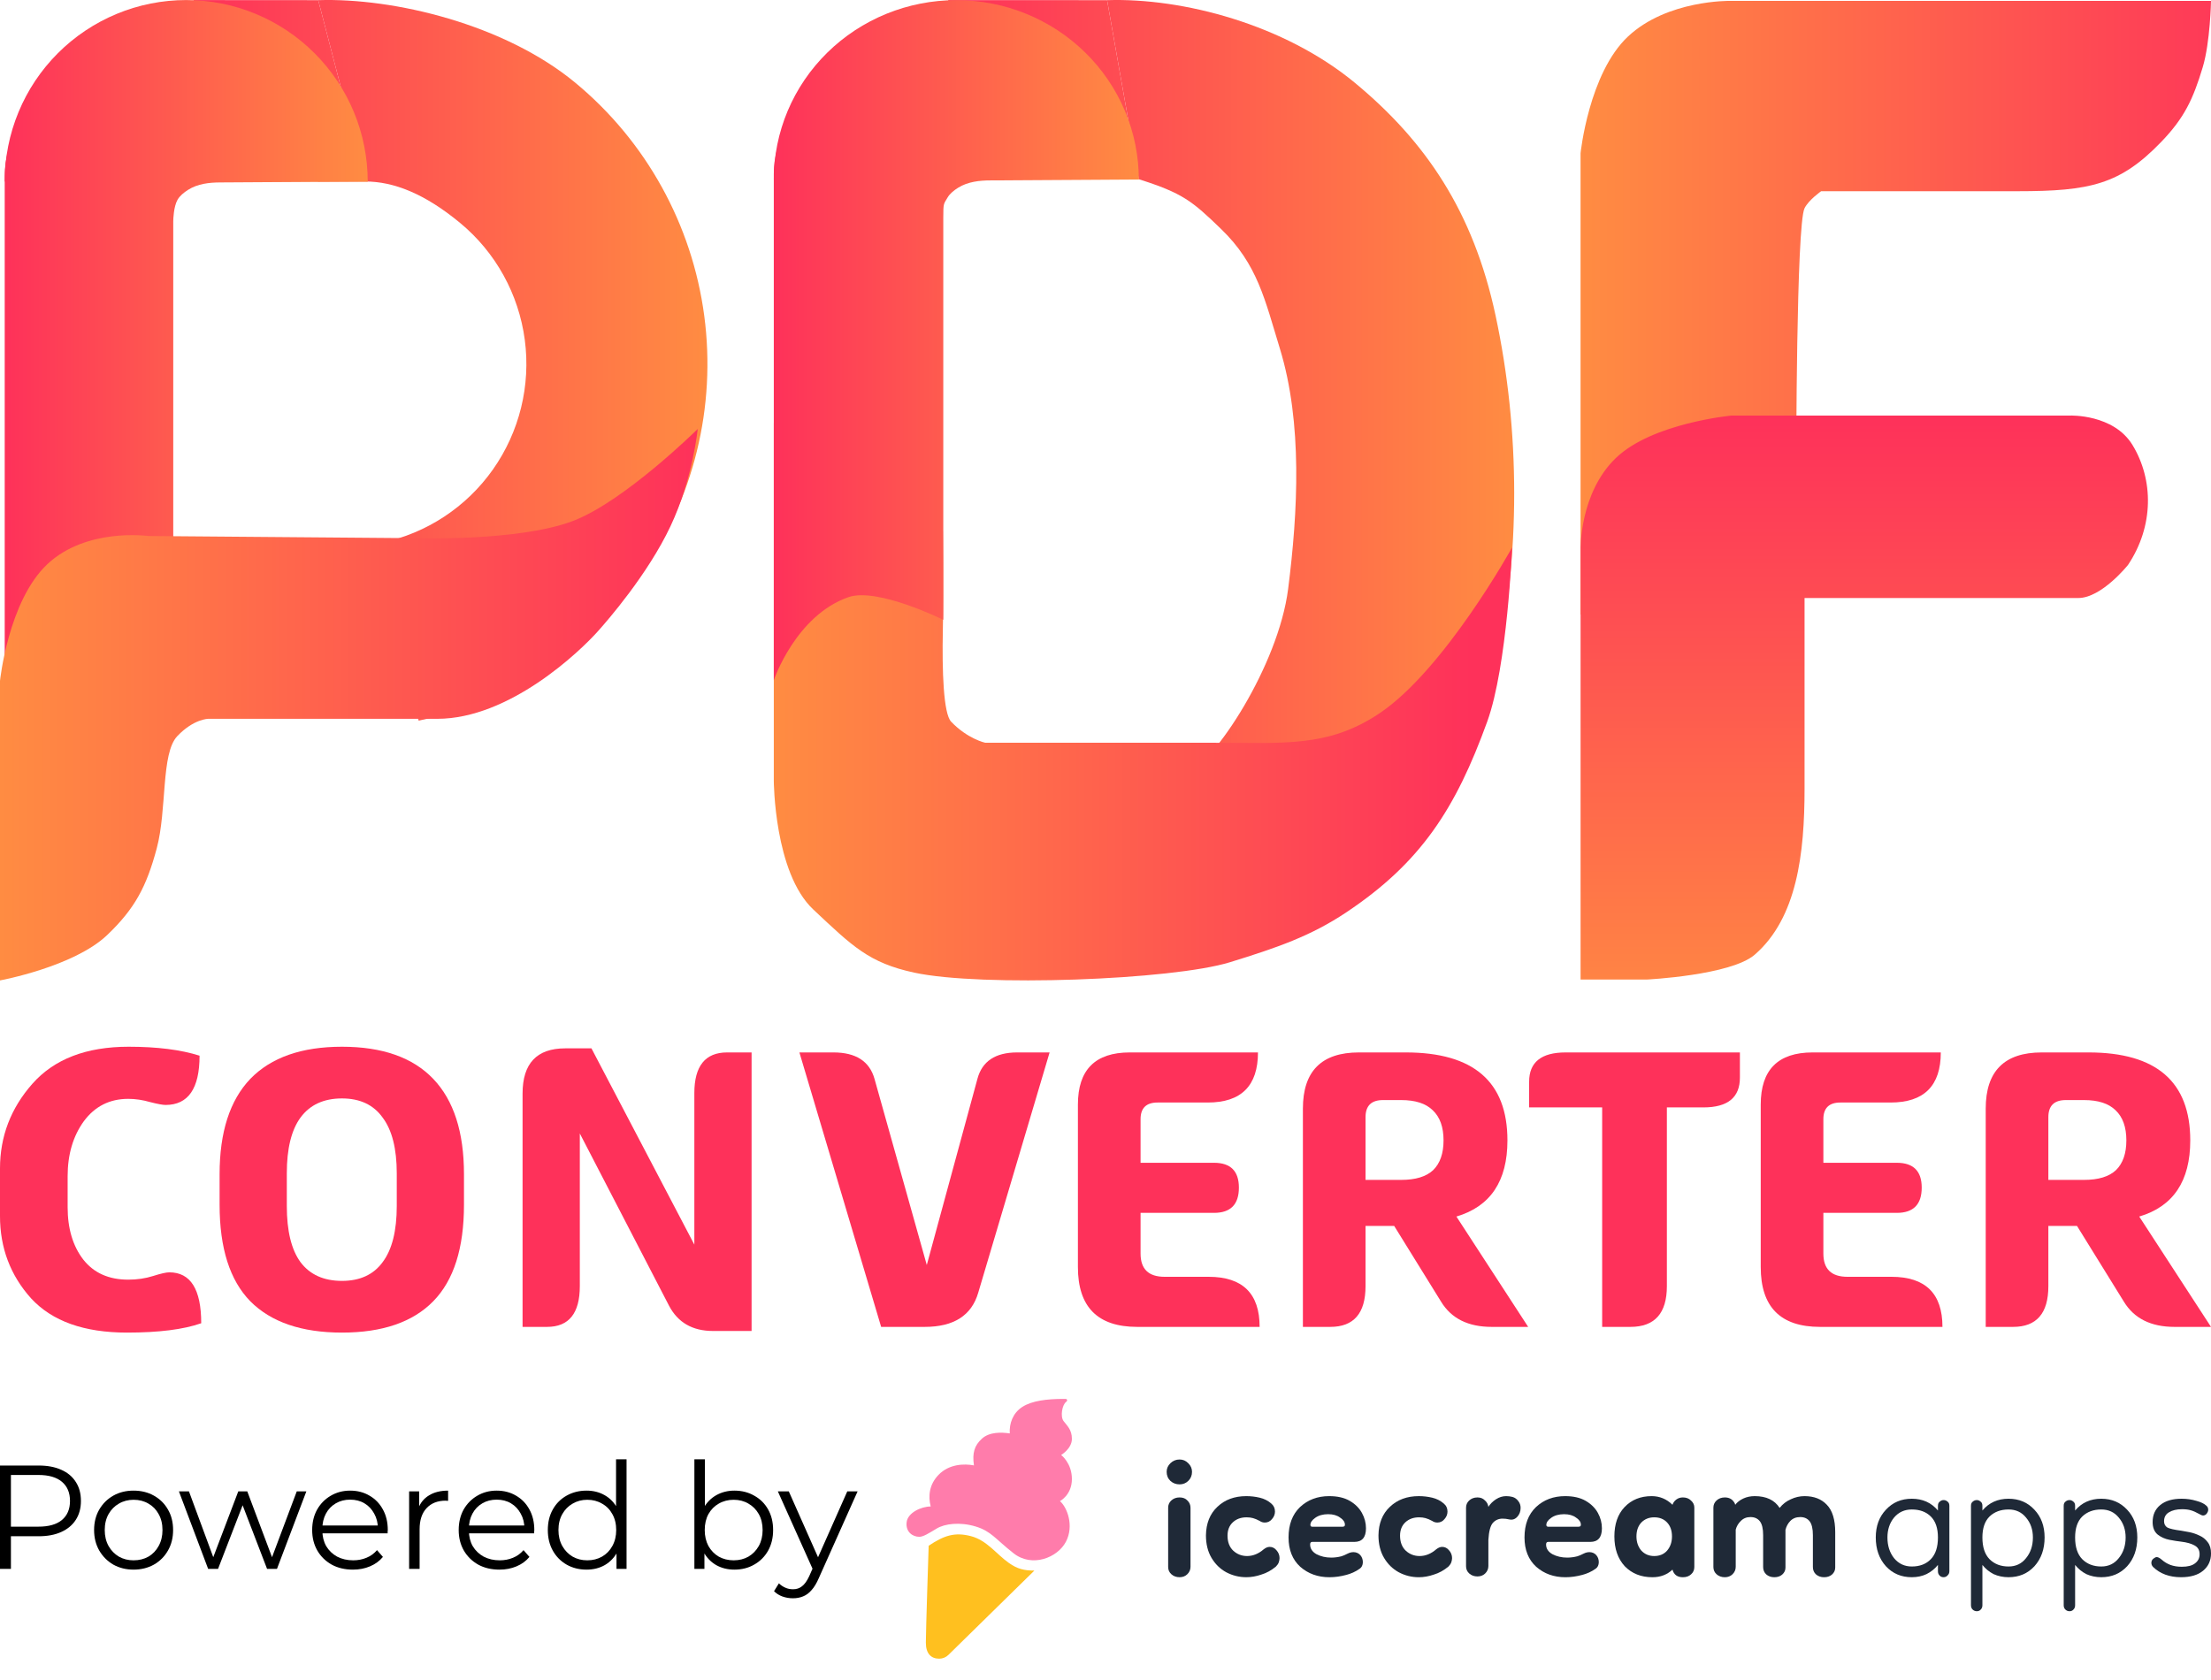 <svg width="100" height="76" viewBox="0 0 100 76" fill="none" xmlns="http://www.w3.org/2000/svg">
<path d="M8.742 0.003L14.393 0.007L16.525 8.211L14.393 8.212L8.742 0.003Z" fill="url(#paint0_linear_364_8172)"/>
<path d="M18.934 32.601C22.992 31.75 26.58 29.388 28.976 25.991C31.373 22.593 32.4 18.411 31.852 14.285C31.304 10.158 29.221 6.392 26.022 3.744C22.823 1.095 17.804 -0.105 14.393 0.007L16.525 8.211C17.804 8.211 19.21 8.76 20.813 10.088C22.417 11.415 23.46 13.303 23.735 15.371C24.01 17.44 23.495 19.536 22.294 21.239C21.093 22.942 19.294 24.125 17.26 24.552L18.934 32.601Z" fill="url(#paint1_linear_364_8172)"/>
<path d="M0.213 7.96L0.213 31.132C0.213 31.132 1.941 26.99 4.317 26.147C5.614 25.688 7.836 25.952 7.836 25.952V10.021C7.836 10.016 7.836 10.01 7.836 10.004C7.837 9.928 7.851 9.351 8.031 9.035C8.131 8.86 8.316 8.708 8.51 8.586C8.941 8.313 9.464 8.253 9.975 8.253L16.631 8.212C16.631 8.212 15.796 4.692 14.383 3.073C13.551 2.12 11.926 1.317 11.092 0.947C10.749 0.795 10.385 0.702 10.01 0.668C9.206 0.596 7.709 0.508 6.663 0.728C4.875 1.102 3.772 1.509 2.461 2.78C1.4 3.808 0.678 5.829 0.375 6.812C0.26 7.184 0.213 7.571 0.213 7.96Z" fill="url(#paint2_linear_364_8172)"/>
<path d="M16.631 8.212C16.631 7.134 16.419 6.066 16.006 5.07C15.593 4.074 14.989 3.169 14.226 2.407C13.464 1.644 12.559 1.04 11.563 0.627C10.567 0.214 9.5 0.002 8.422 0.002C7.344 0.002 6.276 0.214 5.28 0.627C4.284 1.04 3.38 1.644 2.617 2.407C1.855 3.169 1.25 4.074 0.838 5.07C0.425 6.066 0.213 7.134 0.213 8.212L16.631 8.212Z" fill="url(#paint3_linear_364_8172)"/>
<path d="M0 44.352V30.8C0 30.8 0.373 27.182 2.145 25.519C3.917 23.857 6.714 24.248 6.714 24.248L18.744 24.346C18.744 24.346 23.462 24.507 25.924 23.563C28.259 22.669 31.557 19.405 31.557 19.405C31.557 19.405 31.338 21.656 30.327 23.802C29.296 25.99 27.469 28.079 27.048 28.551C26.215 29.485 23.039 32.518 19.774 32.518H9.419C9.419 32.518 8.766 32.518 8.02 33.3C7.274 34.083 7.561 36.621 7.087 38.386C6.627 40.101 6.106 41.099 4.849 42.298C3.338 43.739 0 44.352 0 44.352Z" fill="url(#paint4_linear_364_8172)"/>
<path d="M42.877 0.005L50.073 0.007C50.073 0.007 50.929 4.887 51.506 8.108C50.929 8.091 50.006 8.108 50.006 8.108C50.006 8.108 47.027 6.481 45.923 4.878C44.82 3.275 42.877 0.005 42.877 0.005Z" fill="url(#paint5_linear_364_8172)"/>
<path d="M64.263 37.525C65.013 36.399 66.82 34.255 67.64 30.396C68.767 25.091 68.765 19.515 67.64 14.263C66.634 9.571 64.482 6.398 61.283 3.749C58.084 1.101 53.484 -0.104 50.073 0.007C50.073 0.007 50.929 4.887 51.506 8.108C53.491 8.737 53.912 9.088 55.232 10.364C56.881 11.958 57.212 13.571 57.885 15.763C58.917 19.128 58.705 23.153 58.26 26.644C57.814 30.138 54.883 34.523 53.758 34.898L64.263 37.525Z" fill="url(#paint6_linear_364_8172)"/>
<path d="M34.998 35.318V19.14C37.928 21.045 42.643 24.018 42.643 24.018C42.643 24.018 42.685 26.436 42.643 28.52C42.606 30.356 42.669 32.281 43.018 32.647C43.764 33.429 44.558 33.6 44.558 33.6H54.772C58.037 33.6 60.054 33.834 62.387 32.272C65.332 30.3 68.39 24.768 68.39 24.768C68.39 24.768 68.176 30.133 67.264 32.647C65.836 36.587 64.263 39.025 60.886 41.276C59.279 42.348 57.766 42.869 55.634 43.528C53.007 44.338 44.378 44.653 41.353 44.001C39.295 43.557 38.555 42.806 36.783 41.143C35.011 39.48 34.998 35.318 34.998 35.318Z" fill="url(#paint7_linear_364_8172)"/>
<path d="M34.998 7.871L34.998 30.771C34.998 30.771 35.985 27.847 38.375 27.014C39.679 26.56 42.663 28.039 42.663 28.039V23.712V19.328V10.511C42.663 10.505 42.663 9.872 42.663 9.866C42.663 9.164 42.678 9.245 42.859 8.933C42.96 8.76 43.146 8.61 43.34 8.489C43.775 8.22 44.3 8.161 44.814 8.161L51.507 8.12C51.507 8.12 50.667 4.641 49.246 3.041C48.41 2.099 46.776 1.306 45.937 0.94C45.592 0.789 45.226 0.697 44.849 0.664C44.041 0.593 42.535 0.506 41.483 0.723C39.686 1.093 38.577 1.495 37.258 2.751C36.191 3.767 35.466 5.765 35.161 6.735C35.045 7.103 34.998 7.486 34.998 7.871Z" fill="url(#paint8_linear_364_8172)"/>
<path d="M51.507 8.12C51.507 7.054 51.293 5.999 50.878 5.015C50.463 4.03 49.855 3.136 49.089 2.382C48.322 1.629 47.413 1.031 46.411 0.623C45.41 0.215 44.336 0.006 43.252 0.006C42.168 0.006 41.095 0.215 40.093 0.623C39.092 1.031 38.182 1.629 37.416 2.382C36.649 3.136 36.041 4.03 35.626 5.015C35.212 5.999 34.998 7.054 34.998 8.12L51.507 8.12Z" fill="url(#paint9_linear_364_8172)"/>
<path d="M71.486 6.933V27.804C71.486 27.804 75.603 26.618 77.114 25.177C78.371 23.979 81.241 21.05 81.241 21.05C81.241 21.05 81.241 10.17 81.617 9.419C81.804 9.044 82.367 8.65 82.367 8.65H91.26C94.525 8.65 95.891 8.349 97.75 6.418C98.796 5.331 99.191 4.486 99.626 3.041C99.966 1.91 100.001 0.04 100.001 0.04L96.624 0.04L90.246 0.04H78.24C78.24 0.04 75.403 -0.011 73.631 1.652C71.859 3.314 71.486 6.933 71.486 6.933Z" fill="url(#paint10_linear_364_8172)"/>
<path d="M78.317 18.799L93.623 18.799C93.623 18.799 95.599 18.724 96.455 20.14C97.401 21.704 97.422 23.793 96.249 25.553C96.249 25.553 95.054 27.053 93.998 27.053L85.744 27.053L81.617 27.053L81.617 28.929L81.617 35.683C81.617 38.604 81.279 41.524 79.365 43.187C78.288 44.123 74.488 44.312 74.488 44.312L71.487 44.312L71.487 41.291L71.487 35.584L71.487 24.842C71.487 24.842 71.436 22.304 73.084 20.718C74.731 19.133 78.317 18.799 78.317 18.799Z" fill="url(#paint11_linear_364_8172)"/>
<path d="M89.811 60.026V50.152C89.811 48.457 90.655 47.61 92.344 47.61H94.464C97.529 47.61 99.062 48.936 99.062 51.589C99.062 53.431 98.293 54.579 96.754 55.034L100 60.026H98.349C97.285 60.026 96.522 59.645 96.059 58.884L93.939 55.458H92.644V58.184C92.644 59.412 92.112 60.026 91.049 60.026H89.811ZM92.644 53.376H94.258C94.909 53.376 95.39 53.228 95.703 52.934C96.016 52.627 96.172 52.178 96.172 51.589C96.172 50.987 96.009 50.533 95.684 50.226C95.371 49.919 94.896 49.765 94.258 49.765H93.432C92.907 49.765 92.644 50.023 92.644 50.539V53.376Z" fill="#FE315A"/>
<path d="M82.318 60.026C80.529 60.026 79.635 59.124 79.635 57.318V49.968C79.635 48.396 80.417 47.61 81.981 47.61H87.779C87.779 49.12 87.022 49.876 85.508 49.876H83.238C82.725 49.876 82.468 50.127 82.468 50.631V52.602H85.79C86.54 52.602 86.916 52.977 86.916 53.726C86.916 54.487 86.54 54.868 85.79 54.868H82.468V56.71C82.468 57.41 82.831 57.76 83.557 57.76H85.546C87.085 57.76 87.854 58.516 87.854 60.026H82.318Z" fill="#FE315A"/>
<path d="M72.463 60.026V50.097H70.811H69.16V48.936C69.16 48.052 69.711 47.61 70.811 47.61H77.042H78.693V48.752C78.693 49.648 78.143 50.097 77.042 50.097H75.39V58.184C75.39 59.412 74.84 60.026 73.739 60.026H72.463Z" fill="#FE315A"/>
<path d="M58.928 60.026V50.152C58.928 48.457 59.772 47.61 61.461 47.61H63.582C66.647 47.61 68.179 48.936 68.179 51.589C68.179 53.431 67.41 54.579 65.871 55.034L69.117 60.026H67.466C66.403 60.026 65.639 59.645 65.177 58.884L63.056 55.458H61.761V58.184C61.761 59.412 61.23 60.026 60.166 60.026H58.928ZM61.761 53.376H63.375C64.026 53.376 64.507 53.228 64.82 52.934C65.133 52.627 65.289 52.178 65.289 51.589C65.289 50.987 65.127 50.533 64.801 50.226C64.489 49.919 64.013 49.765 63.375 49.765H62.55C62.024 49.765 61.761 50.023 61.761 50.539V53.376Z" fill="#FE315A"/>
<path d="M51.435 60.026C49.646 60.026 48.752 59.124 48.752 57.318V49.968C48.752 48.396 49.534 47.61 51.098 47.61H56.896C56.896 49.12 56.139 49.876 54.626 49.876H52.355C51.842 49.876 51.586 50.127 51.586 50.631V52.602H54.907C55.658 52.602 56.033 52.977 56.033 53.726C56.033 54.487 55.658 54.868 54.907 54.868H51.586V56.71C51.586 57.41 51.948 57.76 52.674 57.76H54.663C56.202 57.76 56.971 58.516 56.971 60.026H51.435Z" fill="#FE315A"/>
<path d="M39.853 60.026L36.156 47.61H37.695C38.708 47.61 39.328 48.009 39.553 48.807L41.917 57.226L44.207 48.807C44.419 48.009 45.02 47.61 46.008 47.61H47.472L44.244 58.479C43.944 59.51 43.137 60.026 41.823 60.026H39.853Z" fill="#FE315A"/>
<path d="M23.635 60.026V49.47C23.635 48.107 24.279 47.425 25.568 47.425H26.75L31.404 56.305V49.452C31.404 48.224 31.898 47.61 32.886 47.61H33.993V60.211H32.248C31.322 60.211 30.659 59.83 30.259 59.068L26.224 51.276V58.184C26.224 59.412 25.73 60.026 24.742 60.026H23.635Z" fill="#FE315A"/>
<path d="M15.467 60.284C13.641 60.284 12.259 59.811 11.32 58.866C10.395 57.92 9.932 56.465 9.932 54.5V53.118C9.932 51.214 10.395 49.777 11.32 48.807C12.259 47.837 13.641 47.352 15.467 47.352C17.294 47.352 18.67 47.837 19.596 48.807C20.522 49.777 20.985 51.214 20.985 53.118V54.5C20.985 56.465 20.522 57.92 19.596 58.866C18.67 59.811 17.294 60.284 15.467 60.284ZM15.467 57.945C16.281 57.945 16.894 57.662 17.306 57.097C17.732 56.532 17.945 55.685 17.945 54.555V53.081C17.945 51.964 17.732 51.122 17.306 50.557C16.894 49.98 16.281 49.691 15.467 49.691C14.642 49.691 14.016 49.98 13.591 50.557C13.178 51.122 12.972 51.964 12.972 53.081V54.555C12.972 55.685 13.178 56.532 13.591 57.097C14.016 57.662 14.642 57.945 15.467 57.945Z" fill="#FE315A"/>
<path d="M5.742 60.284C3.803 60.284 2.358 59.768 1.407 58.737C0.469 57.693 0 56.452 0 55.015V52.86C0 51.411 0.488 50.134 1.464 49.028C2.452 47.911 3.903 47.352 5.817 47.352C7.106 47.352 8.176 47.487 9.026 47.757C9.026 49.243 8.513 49.986 7.487 49.986C7.362 49.986 7.131 49.943 6.793 49.857C6.455 49.759 6.124 49.71 5.799 49.71C4.96 49.71 4.291 50.048 3.791 50.723C3.303 51.398 3.059 52.227 3.059 53.21V54.61C3.059 55.58 3.296 56.373 3.772 56.987C4.247 57.588 4.923 57.889 5.799 57.889C6.199 57.889 6.574 57.834 6.924 57.724C7.275 57.613 7.519 57.558 7.656 57.558C8.62 57.558 9.101 58.325 9.101 59.861C8.301 60.143 7.181 60.284 5.742 60.284Z" fill="#FE315A"/>
<path d="M35.863 72.303C35.698 72.303 35.54 72.276 35.389 72.222C35.242 72.169 35.115 72.089 35.008 71.982L35.228 71.628C35.317 71.713 35.413 71.777 35.516 71.822C35.622 71.871 35.74 71.895 35.87 71.895C36.025 71.895 36.159 71.851 36.27 71.762C36.386 71.677 36.495 71.526 36.598 71.307L36.825 70.793L36.878 70.72L38.321 67.467H38.788L37.032 71.394C36.934 71.621 36.825 71.802 36.704 71.935C36.589 72.069 36.462 72.162 36.324 72.216C36.186 72.274 36.032 72.303 35.863 72.303ZM36.798 71.074L35.181 67.467H35.676L37.105 70.686L36.798 71.074Z" fill="black"/>
<path d="M33.216 71.007C32.909 71.007 32.633 70.938 32.388 70.8C32.143 70.657 31.95 70.452 31.807 70.185C31.665 69.918 31.593 69.595 31.593 69.217C31.593 68.834 31.665 68.511 31.807 68.248C31.954 67.981 32.15 67.778 32.395 67.64C32.64 67.502 32.914 67.433 33.216 67.433C33.55 67.433 33.849 67.509 34.111 67.66C34.379 67.807 34.588 68.014 34.739 68.281C34.891 68.549 34.967 68.86 34.967 69.217C34.967 69.569 34.891 69.88 34.739 70.152C34.588 70.419 34.379 70.628 34.111 70.78C33.849 70.931 33.55 71.007 33.216 71.007ZM31.406 70.973V66.017H31.881V68.502L31.814 69.21L31.86 69.918V70.973H31.406ZM33.183 70.586C33.432 70.586 33.655 70.53 33.851 70.419C34.047 70.303 34.203 70.143 34.319 69.938C34.434 69.729 34.492 69.488 34.492 69.217C34.492 68.941 34.434 68.7 34.319 68.495C34.203 68.29 34.047 68.132 33.851 68.021C33.655 67.905 33.432 67.847 33.183 67.847C32.934 67.847 32.709 67.905 32.508 68.021C32.312 68.132 32.157 68.29 32.041 68.495C31.93 68.7 31.874 68.941 31.874 69.217C31.874 69.488 31.93 69.729 32.041 69.938C32.157 70.143 32.312 70.303 32.508 70.419C32.709 70.53 32.934 70.586 33.183 70.586Z" fill="black"/>
<path d="M26.527 71.007C26.193 71.007 25.893 70.931 25.626 70.78C25.363 70.628 25.156 70.419 25.005 70.152C24.853 69.88 24.777 69.569 24.777 69.217C24.777 68.86 24.853 68.549 25.005 68.281C25.156 68.014 25.363 67.807 25.626 67.66C25.893 67.509 26.193 67.433 26.527 67.433C26.835 67.433 27.108 67.502 27.349 67.64C27.594 67.778 27.788 67.981 27.93 68.248C28.077 68.511 28.151 68.834 28.151 69.217C28.151 69.595 28.079 69.918 27.937 70.185C27.794 70.452 27.601 70.657 27.356 70.8C27.115 70.938 26.839 71.007 26.527 71.007ZM26.561 70.586C26.81 70.586 27.033 70.53 27.229 70.419C27.429 70.303 27.585 70.143 27.696 69.938C27.812 69.729 27.87 69.488 27.87 69.217C27.87 68.941 27.812 68.7 27.696 68.495C27.585 68.29 27.429 68.132 27.229 68.021C27.033 67.905 26.81 67.847 26.561 67.847C26.316 67.847 26.096 67.905 25.899 68.021C25.704 68.132 25.548 68.29 25.432 68.495C25.316 68.7 25.258 68.941 25.258 69.217C25.258 69.488 25.316 69.729 25.432 69.938C25.548 70.143 25.704 70.303 25.899 70.419C26.096 70.53 26.316 70.586 26.561 70.586ZM27.883 70.973V69.918L27.93 69.21L27.863 68.502V66.017H28.338V70.973H27.883Z" fill="black"/>
<path d="M22.59 71.007C22.224 71.007 21.904 70.931 21.628 70.78C21.352 70.624 21.136 70.412 20.98 70.145C20.824 69.874 20.746 69.564 20.746 69.217C20.746 68.869 20.82 68.562 20.966 68.295C21.118 68.028 21.323 67.818 21.581 67.667C21.844 67.511 22.138 67.433 22.463 67.433C22.792 67.433 23.084 67.509 23.338 67.66C23.596 67.807 23.799 68.017 23.946 68.288C24.093 68.555 24.166 68.865 24.166 69.217C24.166 69.239 24.164 69.263 24.159 69.29C24.159 69.312 24.159 69.337 24.159 69.364H21.107V69.01H23.906L23.718 69.15C23.718 68.896 23.663 68.671 23.552 68.475C23.445 68.275 23.298 68.119 23.111 68.008C22.924 67.896 22.708 67.841 22.463 67.841C22.222 67.841 22.006 67.896 21.815 68.008C21.623 68.119 21.474 68.275 21.367 68.475C21.26 68.676 21.207 68.905 21.207 69.163V69.237C21.207 69.504 21.265 69.74 21.381 69.945C21.501 70.145 21.666 70.303 21.875 70.419C22.089 70.53 22.331 70.586 22.603 70.586C22.817 70.586 23.015 70.548 23.198 70.472C23.385 70.397 23.545 70.281 23.678 70.125L23.946 70.432C23.79 70.619 23.594 70.762 23.358 70.86C23.126 70.958 22.87 71.007 22.59 71.007Z" fill="black"/>
<path d="M18.504 70.973V67.467H18.958V68.422L18.911 68.255C19.009 67.988 19.174 67.785 19.406 67.647C19.637 67.504 19.924 67.433 20.267 67.433V67.894C20.25 67.894 20.232 67.894 20.214 67.894C20.196 67.89 20.178 67.887 20.16 67.887C19.791 67.887 19.501 68.001 19.292 68.228C19.083 68.451 18.978 68.769 18.978 69.183V70.973H18.504Z" fill="black"/>
<path d="M15.963 71.007C15.598 71.007 15.277 70.931 15.001 70.78C14.725 70.624 14.509 70.412 14.353 70.145C14.197 69.874 14.119 69.564 14.119 69.217C14.119 68.869 14.193 68.562 14.34 68.295C14.491 68.028 14.696 67.818 14.954 67.667C15.217 67.511 15.511 67.433 15.836 67.433C16.165 67.433 16.457 67.509 16.711 67.66C16.969 67.807 17.172 68.017 17.319 68.288C17.466 68.555 17.539 68.865 17.539 69.217C17.539 69.239 17.537 69.263 17.532 69.29C17.532 69.312 17.532 69.337 17.532 69.364H14.48V69.01H17.279L17.092 69.15C17.092 68.896 17.036 68.671 16.925 68.475C16.818 68.275 16.671 68.119 16.484 68.008C16.297 67.896 16.081 67.841 15.836 67.841C15.595 67.841 15.379 67.896 15.188 68.008C14.996 68.119 14.847 68.275 14.74 68.475C14.633 68.676 14.58 68.905 14.58 69.163V69.237C14.58 69.504 14.638 69.74 14.754 69.945C14.874 70.145 15.039 70.303 15.248 70.419C15.462 70.53 15.704 70.586 15.976 70.586C16.19 70.586 16.388 70.548 16.571 70.472C16.758 70.397 16.918 70.281 17.052 70.125L17.319 70.432C17.163 70.619 16.967 70.762 16.731 70.86C16.499 70.958 16.243 71.007 15.963 71.007Z" fill="black"/>
<path d="M9.414 70.973L8.092 67.467H8.546L9.748 70.72H9.541L10.777 67.467H11.184L12.407 70.72H12.2L13.422 67.467H13.856L12.527 70.973H12.079L10.904 67.914H11.044L9.862 70.973H9.414Z" fill="black"/>
<path d="M6.039 71.007C5.701 71.007 5.396 70.931 5.124 70.78C4.857 70.624 4.646 70.412 4.49 70.145C4.334 69.874 4.256 69.564 4.256 69.217C4.256 68.865 4.334 68.555 4.49 68.288C4.646 68.021 4.857 67.812 5.124 67.66C5.391 67.509 5.696 67.433 6.039 67.433C6.387 67.433 6.694 67.509 6.961 67.66C7.233 67.812 7.444 68.021 7.596 68.288C7.752 68.555 7.829 68.865 7.829 69.217C7.829 69.564 7.752 69.874 7.596 70.145C7.444 70.412 7.233 70.624 6.961 70.78C6.689 70.931 6.382 71.007 6.039 71.007ZM6.039 70.586C6.293 70.586 6.518 70.53 6.714 70.419C6.91 70.303 7.064 70.143 7.175 69.938C7.291 69.729 7.349 69.488 7.349 69.217C7.349 68.941 7.291 68.7 7.175 68.495C7.064 68.29 6.91 68.132 6.714 68.021C6.518 67.905 6.295 67.847 6.046 67.847C5.797 67.847 5.574 67.905 5.378 68.021C5.182 68.132 5.026 68.29 4.91 68.495C4.795 68.7 4.737 68.941 4.737 69.217C4.737 69.488 4.795 69.729 4.91 69.938C5.026 70.143 5.182 70.303 5.378 70.419C5.574 70.53 5.794 70.586 6.039 70.586Z" fill="black"/>
<path d="M0 70.973V66.298H1.75C2.146 66.298 2.487 66.362 2.772 66.491C3.057 66.616 3.275 66.799 3.427 67.039C3.583 67.275 3.66 67.562 3.66 67.901C3.66 68.23 3.583 68.515 3.427 68.756C3.275 68.992 3.057 69.174 2.772 69.303C2.487 69.433 2.146 69.497 1.75 69.497H0.274L0.494 69.263V70.973H0ZM0.494 69.303L0.274 69.063H1.737C2.204 69.063 2.558 68.963 2.799 68.763C3.044 68.558 3.166 68.27 3.166 67.901C3.166 67.527 3.044 67.237 2.799 67.032C2.558 66.828 2.204 66.725 1.737 66.725H0.274L0.494 66.491V69.303Z" fill="black"/>
<path d="M42.002 69.927C42.002 69.927 41.875 73.773 41.875 74.312C41.875 74.813 42.118 75.036 42.479 75.036C42.635 75.036 42.785 74.974 42.897 74.863L46.783 71.05C46.329 71.05 46.019 70.98 45.633 70.707C45.058 70.302 44.635 69.678 43.909 69.491C43.182 69.303 42.698 69.46 42.002 69.927Z" fill="#FFC01F"/>
<path d="M48.21 69.745C48.588 69.021 48.264 68.186 47.94 67.907C47.94 67.907 48.48 67.632 48.48 66.908C48.48 66.183 47.994 65.821 47.994 65.821C47.994 65.821 48.48 65.535 48.48 65.093C48.48 64.674 48.264 64.499 48.102 64.284C47.949 64.082 48.036 63.546 48.226 63.413C48.247 63.398 48.264 63.375 48.264 63.348C48.264 63.313 48.236 63.284 48.202 63.284H48.102C47.345 63.284 46.67 63.367 46.238 63.646C45.806 63.925 45.643 64.399 45.67 64.845C45.287 64.789 44.752 64.772 44.41 65.083C44.068 65.395 43.969 65.735 44.05 66.292C43.617 66.208 42.925 66.223 42.446 66.722C42.026 67.159 41.973 67.682 42.094 68.15C41.67 68.15 41.052 68.43 41.005 68.867C40.957 69.304 41.277 69.522 41.58 69.522C41.759 69.522 42.003 69.366 42.366 69.148C42.729 68.929 43.412 68.841 44.121 69.054C44.83 69.267 45.011 69.615 45.846 70.27C46.68 70.925 47.831 70.469 48.21 69.745Z" fill="#FF7CAB"/>
<path d="M64.171 71.351C63.849 71.351 63.547 71.276 63.264 71.126C62.989 70.976 62.767 70.759 62.598 70.475C62.43 70.191 62.346 69.852 62.346 69.457C62.353 68.913 62.526 68.483 62.862 68.167C63.199 67.844 63.635 67.682 64.171 67.682C64.377 67.682 64.58 67.706 64.779 67.753C64.978 67.801 65.15 67.887 65.296 68.014C65.411 68.108 65.468 68.231 65.468 68.38C65.468 68.507 65.422 68.621 65.33 68.724C65.246 68.826 65.139 68.877 65.009 68.877C64.925 68.877 64.848 68.854 64.779 68.806C64.665 68.743 64.561 68.7 64.469 68.676C64.385 68.653 64.29 68.641 64.182 68.641C63.93 68.641 63.723 68.716 63.562 68.866C63.402 69.016 63.322 69.217 63.322 69.469C63.322 69.761 63.41 69.99 63.586 70.155C63.761 70.313 63.968 70.392 64.205 70.392C64.473 70.392 64.726 70.29 64.963 70.084C65.055 70.013 65.143 69.978 65.227 69.978C65.349 69.978 65.453 70.029 65.537 70.132C65.629 70.234 65.675 70.353 65.675 70.487C65.675 70.542 65.663 70.605 65.64 70.676C65.617 70.739 65.575 70.802 65.514 70.865C65.307 71.039 65.085 71.161 64.848 71.232C64.619 71.311 64.393 71.351 64.171 71.351Z" fill="#1F2937"/>
<path d="M66.823 71.315C66.678 71.315 66.555 71.272 66.456 71.185C66.356 71.098 66.307 70.988 66.307 70.854V68.203C66.307 68.077 66.353 67.97 66.444 67.883C66.544 67.789 66.67 67.741 66.823 67.741C66.961 67.741 67.072 67.785 67.156 67.872C67.248 67.951 67.302 68.049 67.317 68.167C67.401 68.033 67.516 67.919 67.661 67.824C67.807 67.73 67.96 67.682 68.12 67.682C68.22 67.682 68.316 67.694 68.407 67.718C68.514 67.749 68.603 67.812 68.671 67.907C68.74 67.994 68.775 68.096 68.775 68.215C68.775 68.38 68.721 68.519 68.614 68.629C68.514 68.731 68.396 68.767 68.258 68.735C68.159 68.712 68.059 68.7 67.96 68.7C67.784 68.7 67.638 68.763 67.523 68.889C67.409 69.016 67.34 69.272 67.317 69.658V70.842C67.317 70.976 67.267 71.09 67.168 71.185C67.076 71.272 66.961 71.315 66.823 71.315Z" fill="#1F2937"/>
<path d="M53.351 71.35C53.206 71.35 53.083 71.307 52.984 71.22C52.884 71.133 52.834 71.023 52.834 70.889V68.203C52.834 68.076 52.88 67.97 52.972 67.883C53.072 67.788 53.198 67.741 53.351 67.741C53.504 67.741 53.623 67.788 53.707 67.883C53.799 67.97 53.845 68.08 53.845 68.215V70.877C53.845 71.011 53.795 71.126 53.695 71.22C53.604 71.307 53.489 71.35 53.351 71.35ZM53.351 67.15C53.19 67.15 53.053 67.098 52.938 66.996C52.823 66.885 52.766 66.747 52.766 66.582C52.766 66.432 52.823 66.302 52.938 66.191C53.053 66.081 53.19 66.025 53.351 66.025C53.504 66.025 53.634 66.081 53.741 66.191C53.856 66.302 53.913 66.432 53.913 66.582C53.913 66.747 53.856 66.885 53.741 66.996C53.634 67.098 53.504 67.15 53.351 67.15Z" fill="#1F2937"/>
<path d="M56.368 71.35C56.047 71.35 55.745 71.275 55.461 71.126C55.186 70.976 54.964 70.759 54.795 70.475C54.627 70.191 54.543 69.852 54.543 69.457C54.551 68.913 54.723 68.483 55.059 68.167C55.396 67.844 55.833 67.682 56.368 67.682C56.575 67.682 56.778 67.706 56.977 67.753C57.175 67.8 57.348 67.887 57.493 68.013C57.608 68.108 57.665 68.23 57.665 68.38C57.665 68.506 57.619 68.621 57.528 68.723C57.443 68.826 57.336 68.877 57.206 68.877C57.122 68.877 57.045 68.854 56.977 68.806C56.862 68.743 56.758 68.7 56.667 68.676C56.582 68.652 56.487 68.641 56.38 68.641C56.127 68.641 55.92 68.716 55.76 68.865C55.599 69.015 55.519 69.216 55.519 69.469C55.519 69.761 55.607 69.99 55.783 70.155C55.959 70.313 56.165 70.392 56.403 70.392C56.67 70.392 56.923 70.289 57.16 70.084C57.252 70.013 57.34 69.978 57.424 69.978C57.547 69.978 57.65 70.029 57.734 70.132C57.826 70.234 57.872 70.353 57.872 70.487C57.872 70.542 57.86 70.605 57.837 70.676C57.815 70.739 57.773 70.802 57.711 70.865C57.505 71.039 57.283 71.161 57.045 71.232C56.816 71.311 56.59 71.35 56.368 71.35Z" fill="#1F2937"/>
<path d="M74.738 71.351C74.225 71.351 73.808 71.185 73.486 70.854C73.173 70.514 73.016 70.065 73.016 69.505C73.016 68.945 73.169 68.503 73.475 68.179C73.789 67.848 74.198 67.682 74.703 67.682C75.063 67.682 75.377 67.812 75.644 68.073C75.675 67.978 75.733 67.899 75.817 67.836C75.901 67.773 76 67.741 76.115 67.741C76.268 67.741 76.391 67.789 76.483 67.883C76.582 67.97 76.632 68.077 76.632 68.203V70.889C76.632 71.023 76.582 71.134 76.483 71.221C76.391 71.307 76.268 71.351 76.115 71.351C75.863 71.351 75.706 71.236 75.644 71.007C75.4 71.236 75.097 71.351 74.738 71.351ZM74.818 70.392C75.063 70.392 75.258 70.309 75.403 70.144C75.549 69.97 75.621 69.757 75.621 69.505C75.621 69.244 75.549 69.035 75.403 68.877C75.258 68.72 75.063 68.641 74.818 68.641C74.581 68.641 74.386 68.72 74.233 68.877C74.087 69.035 74.014 69.244 74.014 69.505C74.014 69.757 74.087 69.97 74.233 70.144C74.386 70.309 74.581 70.392 74.818 70.392Z" fill="#1F2937"/>
<path d="M78.011 71.351C77.865 71.351 77.743 71.307 77.643 71.221C77.544 71.134 77.494 71.023 77.494 70.889V68.203C77.494 68.077 77.54 67.97 77.632 67.883C77.731 67.789 77.858 67.741 78.011 67.741C78.187 67.741 78.321 67.805 78.412 67.931C78.451 67.978 78.474 68.025 78.481 68.073C78.573 67.954 78.696 67.86 78.849 67.789C79.002 67.718 79.174 67.682 79.365 67.682C79.885 67.682 80.261 67.86 80.49 68.215C80.628 68.041 80.796 67.911 80.995 67.824C81.194 67.73 81.401 67.682 81.615 67.682C82.044 67.682 82.38 67.812 82.625 68.073C82.878 68.333 83.004 68.747 83.004 69.315V70.913C83.004 71.039 82.954 71.145 82.855 71.232C82.763 71.311 82.644 71.351 82.499 71.351C82.354 71.351 82.231 71.307 82.132 71.221C82.04 71.134 81.994 71.023 81.994 70.889V69.445C81.994 69.154 81.944 68.945 81.845 68.818C81.745 68.692 81.604 68.629 81.42 68.629C81.236 68.629 81.087 68.688 80.972 68.806C80.865 68.917 80.793 69.051 80.754 69.209V70.913C80.754 71.039 80.704 71.145 80.605 71.232C80.513 71.311 80.395 71.351 80.249 71.351C80.104 71.351 79.981 71.307 79.882 71.221C79.79 71.134 79.744 71.023 79.744 70.889V69.445C79.744 69.154 79.694 68.945 79.595 68.818C79.495 68.692 79.354 68.629 79.17 68.629C78.994 68.629 78.849 68.688 78.734 68.806C78.619 68.917 78.543 69.047 78.504 69.197V70.877C78.504 71.011 78.454 71.126 78.355 71.221C78.263 71.307 78.149 71.351 78.011 71.351Z" fill="#1F2937"/>
<path d="M86.468 71.35C85.993 71.35 85.603 71.185 85.297 70.854C84.991 70.514 84.838 70.08 84.838 69.552C84.838 69.039 84.991 68.621 85.297 68.297C85.603 67.966 85.993 67.8 86.468 67.8C86.958 67.8 87.352 67.978 87.65 68.333V68.12C87.65 68.033 87.677 67.97 87.731 67.931C87.784 67.883 87.842 67.86 87.903 67.86C87.972 67.86 88.033 67.883 88.086 67.931C88.14 67.97 88.167 68.033 88.167 68.12V71.078C88.167 71.157 88.14 71.22 88.086 71.268C88.04 71.323 87.979 71.35 87.903 71.35C87.826 71.35 87.765 71.323 87.719 71.268C87.673 71.22 87.65 71.157 87.65 71.078V70.794C87.512 70.968 87.34 71.106 87.134 71.209C86.935 71.303 86.713 71.35 86.468 71.35ZM86.468 70.865C86.828 70.865 87.115 70.755 87.329 70.534C87.543 70.313 87.65 69.986 87.65 69.552C87.65 69.134 87.543 68.818 87.329 68.605C87.115 68.392 86.828 68.286 86.468 68.286C86.139 68.286 85.871 68.408 85.664 68.653C85.465 68.897 85.366 69.197 85.366 69.552C85.366 69.923 85.465 70.234 85.664 70.487C85.871 70.739 86.139 70.865 86.468 70.865Z" fill="#1F2937"/>
<path d="M90.843 71.35C90.599 71.35 90.373 71.303 90.166 71.209C89.967 71.106 89.799 70.968 89.661 70.794V72.617C89.661 72.696 89.638 72.759 89.592 72.806C89.546 72.861 89.485 72.889 89.409 72.889C89.332 72.889 89.267 72.861 89.213 72.806C89.168 72.759 89.144 72.696 89.144 72.617V68.12C89.144 68.033 89.171 67.97 89.225 67.931C89.279 67.883 89.34 67.86 89.409 67.86C89.47 67.86 89.527 67.883 89.581 67.931C89.634 67.97 89.661 68.033 89.661 68.12V68.333C89.96 67.978 90.354 67.8 90.843 67.8C91.318 67.8 91.708 67.966 92.014 68.297C92.32 68.621 92.474 69.039 92.474 69.552C92.474 70.08 92.32 70.514 92.014 70.854C91.708 71.185 91.318 71.35 90.843 71.35ZM90.843 70.865C91.172 70.865 91.437 70.739 91.635 70.487C91.842 70.234 91.945 69.923 91.945 69.552C91.945 69.197 91.842 68.897 91.635 68.653C91.437 68.408 91.172 68.286 90.843 68.286C90.492 68.286 90.204 68.392 89.983 68.605C89.768 68.818 89.661 69.134 89.661 69.552C89.661 69.986 89.768 70.313 89.983 70.534C90.204 70.755 90.492 70.865 90.843 70.865Z" fill="#1F2937"/>
<path d="M95.037 71.35C94.792 71.35 94.566 71.303 94.359 71.209C94.16 71.106 93.992 70.968 93.854 70.794V72.617C93.854 72.696 93.831 72.759 93.785 72.806C93.74 72.861 93.678 72.889 93.602 72.889C93.525 72.889 93.46 72.861 93.407 72.806C93.361 72.759 93.338 72.696 93.338 72.617V68.12C93.338 68.033 93.365 67.97 93.418 67.931C93.472 67.883 93.533 67.86 93.602 67.86C93.663 67.86 93.72 67.883 93.774 67.931C93.827 67.97 93.854 68.033 93.854 68.12V68.333C94.153 67.978 94.547 67.8 95.037 67.8C95.511 67.8 95.901 67.966 96.208 68.297C96.514 68.621 96.667 69.039 96.667 69.552C96.667 70.08 96.514 70.514 96.208 70.854C95.901 71.185 95.511 71.35 95.037 71.35ZM95.037 70.865C95.366 70.865 95.63 70.739 95.829 70.487C96.035 70.234 96.139 69.923 96.139 69.552C96.139 69.197 96.035 68.897 95.829 68.653C95.63 68.408 95.366 68.286 95.037 68.286C94.684 68.286 94.398 68.392 94.176 68.605C93.961 68.818 93.854 69.134 93.854 69.552C93.854 69.986 93.961 70.313 94.176 70.534C94.398 70.755 94.684 70.865 95.037 70.865Z" fill="#1F2937"/>
<path d="M98.646 71.35C98.125 71.35 97.704 71.197 97.383 70.889C97.33 70.834 97.303 70.771 97.303 70.7C97.303 70.621 97.334 70.558 97.395 70.51C97.456 70.463 97.506 70.439 97.544 70.439C97.605 70.439 97.681 70.479 97.773 70.558C97.888 70.66 98.018 70.739 98.164 70.794C98.317 70.85 98.489 70.877 98.68 70.877C98.948 70.877 99.147 70.826 99.277 70.723C99.415 70.621 99.484 70.483 99.484 70.309C99.484 70.128 99.411 69.998 99.266 69.919C99.12 69.832 98.914 69.773 98.646 69.741C98.501 69.725 98.324 69.698 98.118 69.658C97.919 69.619 97.743 69.54 97.59 69.422C97.437 69.296 97.36 69.106 97.36 68.854C97.36 68.53 97.475 68.274 97.704 68.085C97.934 67.895 98.255 67.8 98.669 67.8C98.906 67.8 99.128 67.832 99.335 67.895C99.541 67.95 99.69 68.021 99.782 68.108C99.844 68.156 99.874 68.219 99.874 68.297C99.874 68.353 99.851 68.412 99.805 68.475C99.759 68.53 99.706 68.558 99.644 68.558C99.614 68.558 99.583 68.55 99.553 68.534C99.522 68.518 99.492 68.503 99.461 68.487C99.323 68.408 99.197 68.353 99.082 68.321C98.975 68.29 98.845 68.274 98.692 68.274C98.447 68.274 98.248 68.321 98.095 68.416C97.95 68.503 97.877 68.637 97.877 68.818C97.877 68.944 97.927 69.039 98.026 69.102C98.133 69.157 98.34 69.205 98.646 69.244C98.753 69.26 98.883 69.284 99.036 69.315C99.189 69.347 99.339 69.398 99.484 69.469C99.629 69.532 99.752 69.631 99.851 69.765C99.951 69.891 100.001 70.061 100.001 70.274C100.001 70.597 99.882 70.858 99.644 71.055C99.407 71.252 99.075 71.35 98.646 71.35Z" fill="#1F2937"/>
<path d="M60.127 71.351C59.607 71.351 59.167 71.193 58.807 70.877C58.455 70.554 58.279 70.112 58.279 69.552C58.279 68.968 58.452 68.511 58.796 68.179C59.148 67.848 59.588 67.682 60.116 67.682C60.491 67.682 60.801 67.753 61.046 67.895C61.291 68.037 61.474 68.219 61.597 68.44C61.719 68.66 61.781 68.893 61.781 69.138C61.781 69.548 61.604 69.753 61.252 69.753H59.347C59.286 69.753 59.255 69.793 59.255 69.871C59.255 70.053 59.351 70.199 59.542 70.309C59.741 70.412 59.963 70.463 60.208 70.463C60.361 70.463 60.514 70.443 60.667 70.404C60.745 70.38 60.837 70.343 60.953 70.282C61.181 70.163 61.455 70.199 61.58 70.429C61.672 70.598 61.663 70.843 61.511 70.956C61.309 71.105 61.086 71.194 60.897 71.244C60.636 71.315 60.38 71.351 60.127 71.351ZM60.724 69.067C60.74 69.067 60.759 69.063 60.782 69.055C60.812 69.047 60.828 69.019 60.828 68.972C60.828 68.854 60.755 68.747 60.61 68.653C60.472 68.55 60.292 68.499 60.07 68.499C59.833 68.499 59.638 68.554 59.485 68.664C59.339 68.767 59.267 68.874 59.267 68.984C59.267 69.039 59.297 69.067 59.358 69.067H60.724Z" fill="#1F2937"/>
<path d="M70.799 71.351C70.279 71.351 69.839 71.193 69.479 70.877C69.127 70.554 68.951 70.112 68.951 69.552C68.951 68.968 69.123 68.511 69.468 68.179C69.82 67.848 70.26 67.682 70.788 67.682C71.163 67.682 71.473 67.753 71.718 67.895C71.963 68.037 72.146 68.219 72.269 68.44C72.391 68.66 72.452 68.893 72.452 69.138C72.452 69.548 72.276 69.753 71.924 69.753H70.019C69.957 69.753 69.927 69.793 69.927 69.871C69.927 70.053 70.022 70.199 70.214 70.309C70.413 70.412 70.635 70.463 70.88 70.463C71.033 70.463 71.186 70.443 71.339 70.404C71.417 70.38 71.509 70.343 71.625 70.282C71.853 70.163 72.127 70.199 72.252 70.429C72.343 70.598 72.335 70.843 72.182 70.956C71.981 71.105 71.758 71.194 71.569 71.244C71.308 71.315 71.052 71.351 70.799 71.351ZM71.396 69.067C71.412 69.067 71.431 69.063 71.454 69.055C71.484 69.047 71.5 69.019 71.5 68.972C71.5 68.854 71.427 68.747 71.281 68.653C71.144 68.55 70.964 68.499 70.742 68.499C70.505 68.499 70.31 68.554 70.157 68.664C70.011 68.767 69.938 68.874 69.938 68.984C69.938 69.039 69.969 69.067 70.03 69.067H71.396Z" fill="#1F2937"/>
<defs>
<linearGradient id="paint0_linear_364_8172" x1="8.742" y1="16.3" x2="31.996" y2="16.3" gradientUnits="userSpaceOnUse">
<stop stop-color="#FE315A"/>
<stop offset="1" stop-color="#FF8C42"/>
</linearGradient>
<linearGradient id="paint1_linear_364_8172" x1="8.742" y1="16.3" x2="31.996" y2="16.3" gradientUnits="userSpaceOnUse">
<stop stop-color="#FE315A"/>
<stop offset="1" stop-color="#FF8C42"/>
</linearGradient>
<linearGradient id="paint2_linear_364_8172" x1="0.213" y1="15.567" x2="16.631" y2="15.567" gradientUnits="userSpaceOnUse">
<stop stop-color="#FE315A"/>
<stop offset="1" stop-color="#FF8C42"/>
</linearGradient>
<linearGradient id="paint3_linear_364_8172" x1="0.213" y1="15.567" x2="16.631" y2="15.567" gradientUnits="userSpaceOnUse">
<stop stop-color="#FE315A"/>
<stop offset="1" stop-color="#FF8C42"/>
</linearGradient>
<linearGradient id="paint4_linear_364_8172" x1="0" y1="31.878" x2="31.557" y2="31.878" gradientUnits="userSpaceOnUse">
<stop stop-color="#FF8C42"/>
<stop offset="1" stop-color="#FE315A"/>
</linearGradient>
<linearGradient id="paint5_linear_364_8172" x1="42.877" y1="18.762" x2="68.484" y2="18.762" gradientUnits="userSpaceOnUse">
<stop stop-color="#FE315A"/>
<stop offset="1" stop-color="#FF8C42"/>
</linearGradient>
<linearGradient id="paint6_linear_364_8172" x1="42.877" y1="18.762" x2="68.484" y2="18.762" gradientUnits="userSpaceOnUse">
<stop stop-color="#FE315A"/>
<stop offset="1" stop-color="#FF8C42"/>
</linearGradient>
<linearGradient id="paint7_linear_364_8172" x1="34.998" y1="34.24" x2="66.555" y2="34.24" gradientUnits="userSpaceOnUse">
<stop stop-color="#FF8C42"/>
<stop offset="1" stop-color="#FE315A"/>
</linearGradient>
<linearGradient id="paint8_linear_364_8172" x1="34.998" y1="15.388" x2="51.507" y2="15.388" gradientUnits="userSpaceOnUse">
<stop stop-color="#FE315A"/>
<stop offset="1" stop-color="#FF8C42"/>
</linearGradient>
<linearGradient id="paint9_linear_364_8172" x1="34.998" y1="15.388" x2="51.507" y2="15.388" gradientUnits="userSpaceOnUse">
<stop stop-color="#FE315A"/>
<stop offset="1" stop-color="#FF8C42"/>
</linearGradient>
<linearGradient id="paint10_linear_364_8172" x1="71.486" y1="8.011" x2="103.043" y2="8.011" gradientUnits="userSpaceOnUse">
<stop stop-color="#FF8C42"/>
<stop offset="1" stop-color="#FE315A"/>
</linearGradient>
<linearGradient id="paint11_linear_364_8172" x1="79.386" y1="18.799" x2="79.386" y2="47.034" gradientUnits="userSpaceOnUse">
<stop stop-color="#FE315A"/>
<stop offset="1" stop-color="#FF8C42"/>
</linearGradient>
</defs>
</svg>
